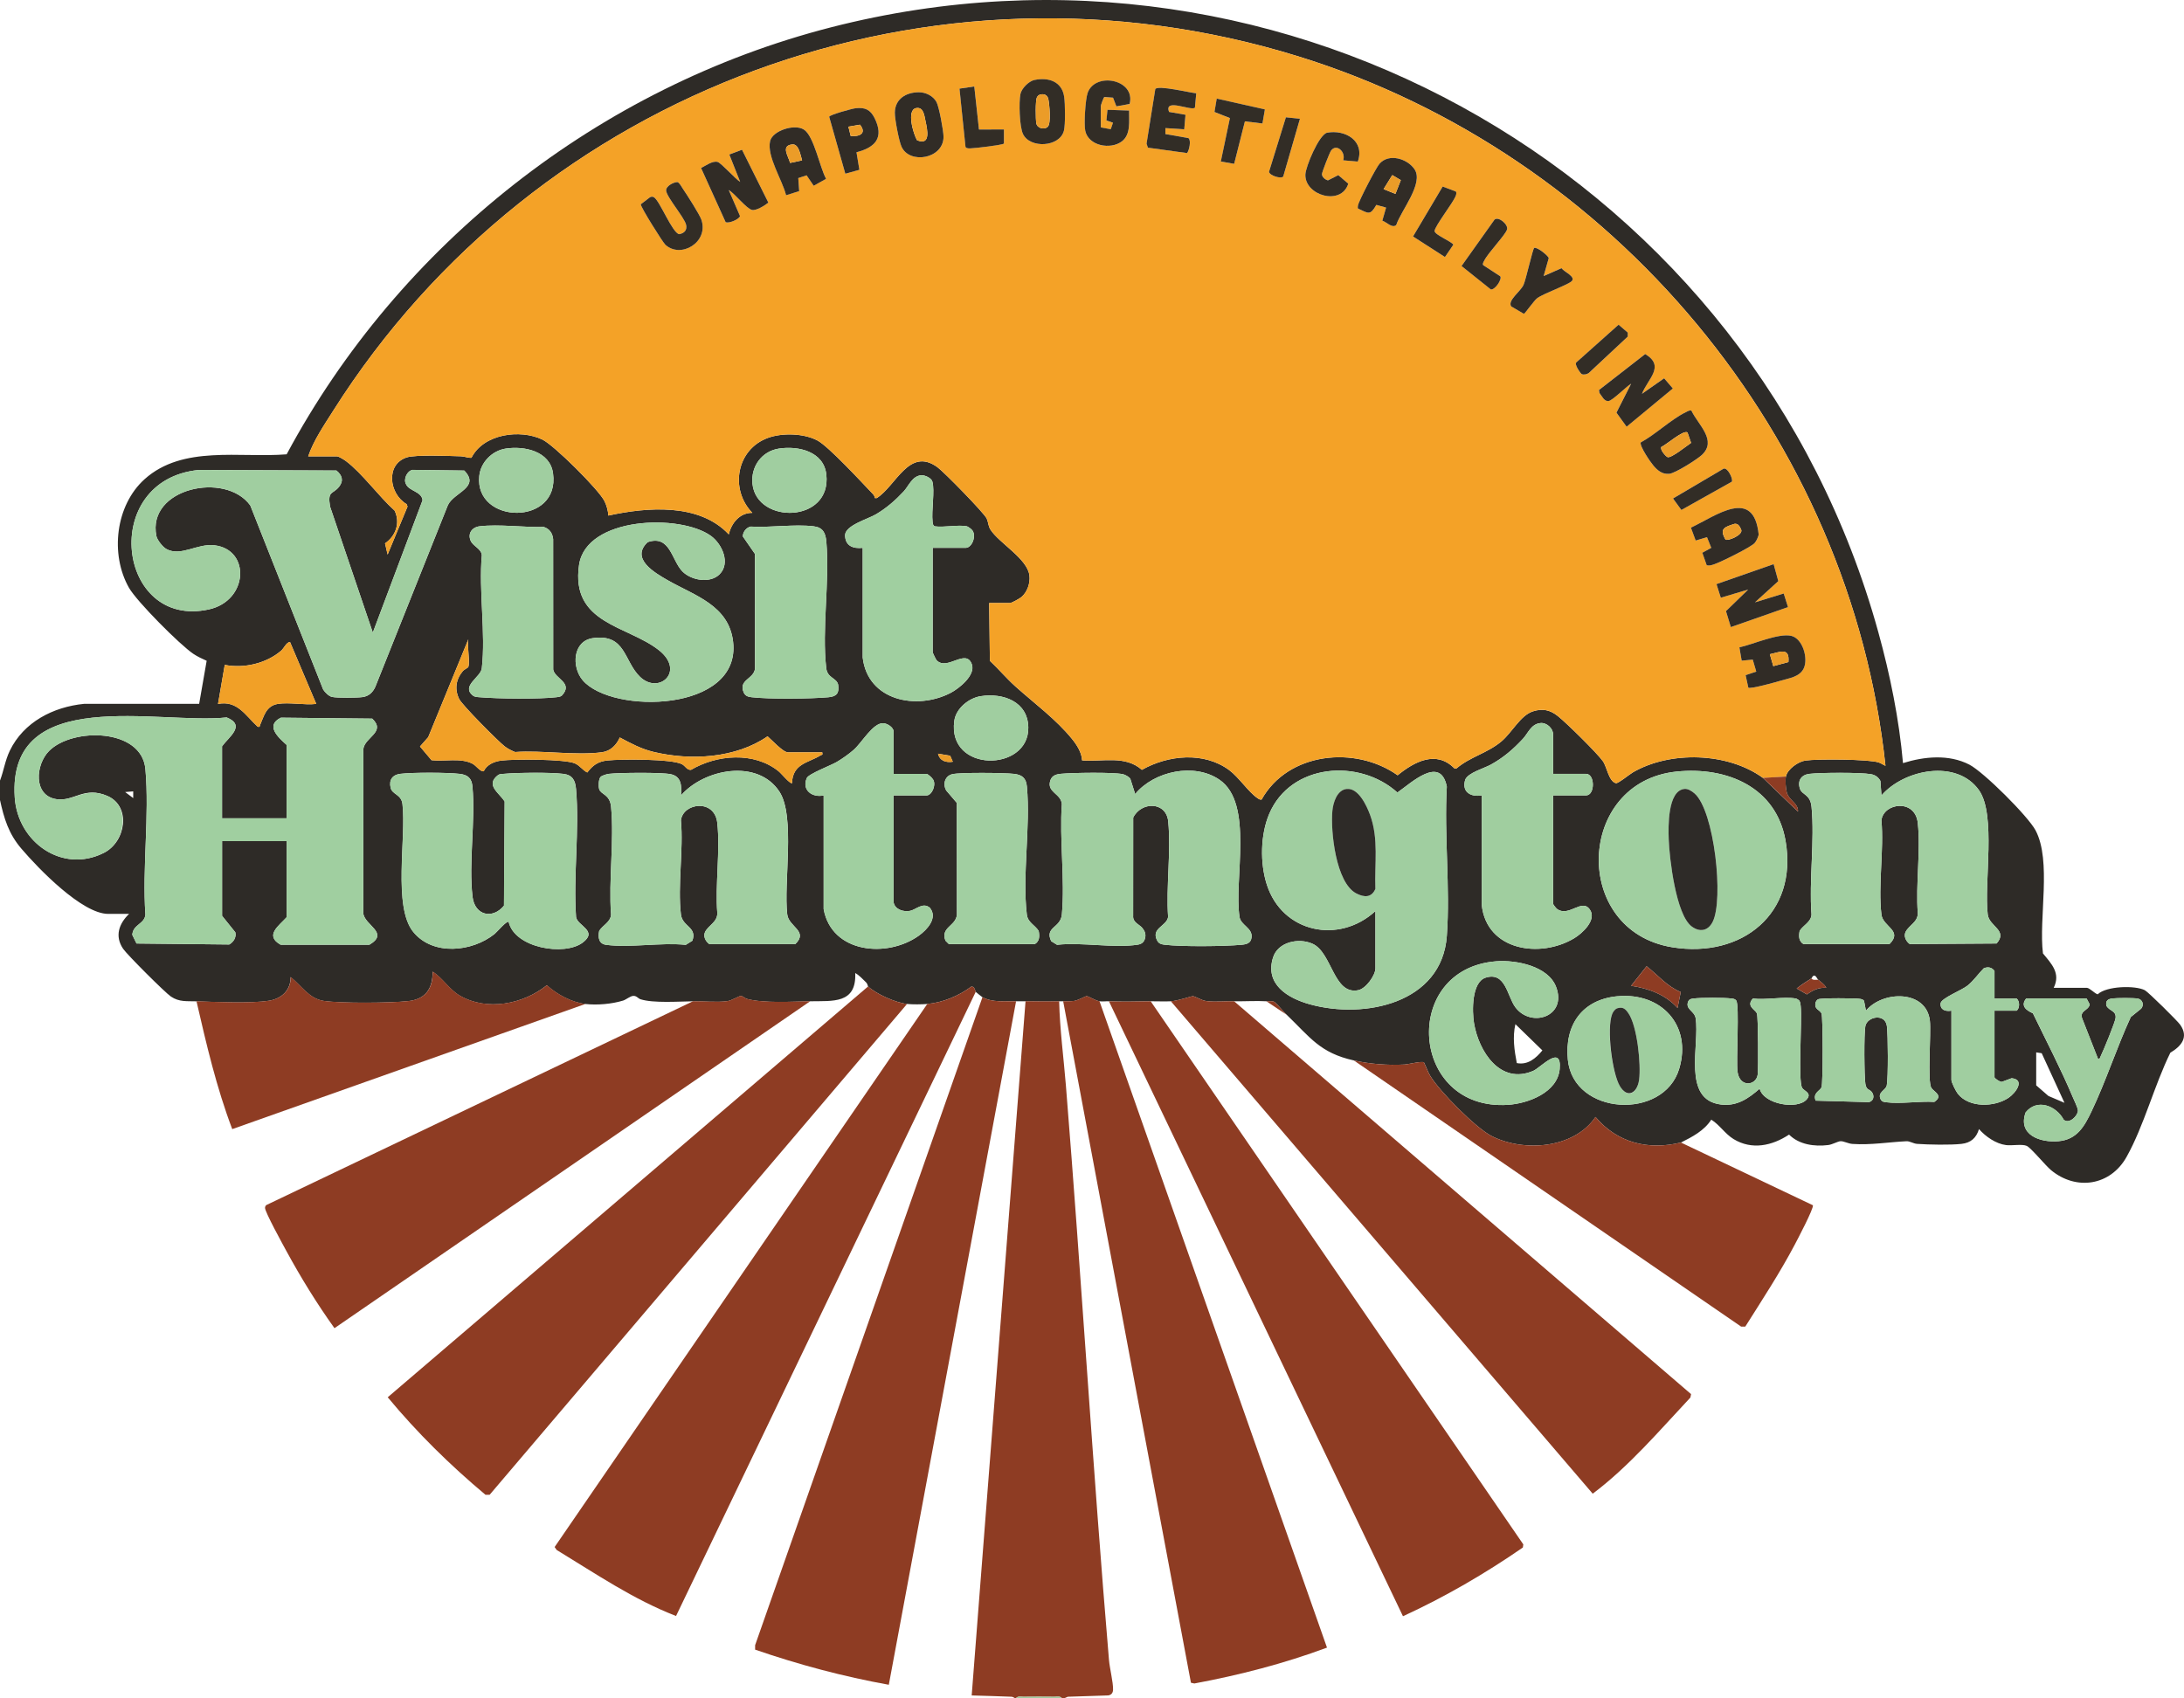 <?xml version="1.0" encoding="UTF-8"?>
<svg xmlns="http://www.w3.org/2000/svg" id="Layer_1" data-name="Layer 1" viewBox="0 0 778.74 605.62">
  <defs>
    <style>
      .cls-1 {
        fill: #a1cfa1;
      }

      .cls-2 {
        fill: #8e3c23;
      }

      .cls-3 {
        fill: #eb9c28;
      }

      .cls-4 {
        fill: #9fcd9f;
      }

      .cls-5 {
        fill: #a0cea0;
      }

      .cls-6 {
        fill: #f4a227;
      }

      .cls-7 {
        fill: #312c26;
      }

      .cls-8 {
        fill: #f1a027;
      }

      .cls-9 {
        fill: #2e2b27;
      }

      .cls-10 {
        fill: #9fce9f;
      }

      .cls-11 {
        fill: #a0ce9f;
      }

      .cls-12 {
        fill: #a0cfa0;
      }

      .cls-13 {
        fill: #2e2b28;
      }

      .cls-14 {
        fill: #2e2c29;
      }

      .cls-15 {
        fill: #322d26;
      }
    </style>
  </defs>
  <path class="cls-9" d="M0,278.38c1.35-3.54,1.81-7.16,3.5-10.66,4.93-10.22,15.49-15.62,26.47-16.71h41.04s2.68-15.36,2.68-15.36c-1.62-.72-3.26-1.48-4.74-2.47-4.82-3.24-20.18-18.67-22.97-23.58-6.78-11.95-4.8-29.39,5.59-38.72,13.62-12.23,33.95-7.5,50.64-8.86C142.42,87.02,213.73,30.92,296.36,9.73c162.79-41.76,328.96,54.8,373.4,215.77,4.18,15.13,7.41,31.01,8.78,46.64,7.59-2.38,16.38-3.23,23.68.55,5.1,2.64,20.9,18.37,23.59,23.43,5.8,10.94,1.07,31.43,2.64,43.9,3.08,3.73,6.38,7.07,3.83,12.25h11.76c1.05,0,2.81,2.03,3.92,2.33,3.09-3,13.4-3.24,16.81-1.47,1.23.64,11.64,10.92,12.62,12.33,3.1,4.41.4,7.62-3.52,9.96-5.7,11.57-9.38,26.02-15.6,37.14-5.77,10.31-17.96,12.18-26.96,4.72-1.98-1.64-7.12-7.94-8.64-8.63-1.62-.74-5.32-.02-7.39-.29-3.61-.47-7.3-3.03-9.64-5.71-.95,3.14-2.87,4.9-6.23,5.28-4.01.45-11.7.29-15.84,0-1.37-.1-2.56-1-3.8-.94-6.32.3-12.68,1.41-19.25.96-1.56-.11-3.13-1.04-4.27-.97-1.05.07-2.84,1.18-4.4,1.37-4.89.6-10.33-.13-13.93-3.73-6.06,4-13.28,5.58-19.8,1.59-3.08-1.89-4.91-5.02-7.94-6.92-2.56,3.96-6.74,6.12-10.81,8.16-11.61,2.83-22.69.14-30.47-9.11-7.69,11.31-25.58,12.63-37.04,6.8-5.61-2.85-18.51-15.91-21.83-21.36-.94-1.55-1.49-3.3-2.3-4.91-.75-.53-5.55.7-6.96.77-6.09.31-12.09-.15-18.01-1.46-12.14-2.69-15.59-8.24-23.99-16.31-1.51-1.45-2.74-3.16-4.33-4.55-.92-.46-1.91-.2-2.87-.25-3.77-.21-7.72.06-11.52,0-3.11-.05-6.79.31-9.78-.05-1.85-.22-4-1.68-4.93-1.76-.4-.04-5.42,1.68-7.84,1.81s-4.82-.03-7.2,0c-4.85.07-10.05.2-14.88,0-1.07-.04-2.36.15-3.36,0-1.46-.21-3.86-1.77-4.64-1.84-.23-.02-3.02,1.49-4.36,1.71s-2.62.07-3.96.13c-.48.02-.96-.01-1.44,0-3.97.12-8.03.06-12,0-1.12-.02-2.24.02-3.36,0-3.92-.09-8.41.51-12-1.44-.14-.07-2.2-1.72-2.4-1.92-.23-.22-.32-2.05-1.59-1.86-4.4,3.29-10.16,5.69-15.68,6.18-1.92.17-5.31.2-7.2,0-4.06-.44-10.88-3.48-13.92-6.24-.07-.06-.17-.96-.69-1.45-1.26-1.18-2.34-2.48-3.88-3.34.48,11.06-8,9.92-16.07,10.07-6.51.12-16.44.76-22.46-.81-.8-.21-1.6-1.09-2.26-1.09-.59,0-3.31,1.67-4.84,1.87-3.55.47-8.45,0-12.2.04-5.14.06-14.14.72-18.71-.72-.92-.29-1.38-1.27-2.6-1.21-1.1.06-2.5,1.32-3.65,1.68-4.05,1.23-9.21,1.68-13.43,1.21-4.87-.55-10.16-3.41-13.75-6.68-8.43,6.77-21.3,9.34-31.03,3.71-3.79-2.19-6.02-6.22-9.69-8.55.03,6.05-2.47,9.83-8.7,10.5-6.45.69-23.8.83-30.05-.06-5.32-.77-8.01-5.43-11.88-8.51.03,4.66-3.18,7.7-7.66,8.42-6.51,1.05-18.96.46-25.94.22-3.34-.12-6.09.32-9.09-1.71-2.11-1.43-15.61-14.92-17.04-17.03-3.05-4.51-1.5-8.94,2.13-12.44h-7.44c-9.35,0-25.01-16.28-30.96-23.26-4.58-5.36-6.19-10.76-7.67-17.53v-6.72ZM636.79,276.94c.54-2.64,4.39-5.36,7-5.72,4.25-.58,22.47-.5,26.1.69.86.28,1.59.84,2.41,1.19-12.53-117.44-97-218.17-209.33-252.99C332.46-20.33,191.39,31.78,118.81,146.48c-3.22,5.09-7.04,10.67-8.92,16.27h10.32c.54,0,2.54,1.22,3.13,1.67,5.84,4.39,11.75,12.65,17.36,17.67,2.1,4.34.44,9.04-3.41,11.69l.92,4,7.1-17.13-.34-.87c-6.27-3.67-7.55-14.19.08-16.66,3.14-1.02,15.25-.5,19.33-.39,1.27.03,2.44.62,3.72.53,4.32-8.55,17.32-10.3,25.29-6.5,4.14,1.97,20.13,17.86,22.16,21.98.73,1.49,1.3,3.45,1.36,5.13,13.81-3.02,32.41-4.56,42.95,6.71.92-4.03,3.91-7.74,8.4-7.68-8.15-8.37-5.69-22.7,5.63-26.76,5.11-1.83,12.71-1.62,17.56.94,4.01,2.11,15.92,15.05,19.79,19.1.39.41.66.87.7,1.45h.69c6.89-4.35,11.52-18.31,21.61-11.03,2.3,1.65,16.73,16.38,17.61,18.37.57,1.3.5,2.63,1.34,3.94,3.1,4.82,13.15,10.31,13.88,16.35.33,2.68-.76,5.87-2.83,7.65-.62.53-3.53,2.15-4.09,2.15h-7.44l.25,20.62c3.13,2.92,5.92,6.27,9.11,9.13,6.68,5.99,14.39,11.62,20.16,18.71,1.73,2.12,3.47,4.84,3.61,7.66,7.33.59,15.32-1.93,21.32,3.37,9.36-5.29,22.08-6.57,31.12.09,3.45,2.54,6.96,7.92,10.13,10.02.46.31.83.58,1.43.49,9.41-16.9,33.43-19.35,48.51-8.66,5.95-4.85,13.77-9.05,20.24-2.46h.77c4.9-4.17,10.79-5.32,15.92-9.56,3.87-3.2,6.8-9.32,11.29-10.77,3.42-1.11,6.1-.55,8.89,1.66,3.08,2.44,13.91,13.09,16.06,16.09,1.49,2.08,2.05,7.17,4.66,7.86.75.2,4.87-3.18,6.06-3.87,13.33-7.72,33.81-7.15,46.39,2l12.47,12c.18-2.97-3.15-3.88-3.99-6.8-.38-1.32-.59-4.39-.32-5.67ZM180.31,159.98c-4.83.75-8.92,4.87-9.42,9.77-1.76,17.38,28.92,17.95,26.3-.97-1.09-7.89-10.22-9.83-16.88-8.8ZM277.72,159.98c-6.14.95-10.04,6.44-9.42,12.55,1.48,14.52,28.26,14.1,26.34-3.31-.91-8.22-9.97-10.31-16.92-9.24ZM132.93,225.6l-15.25-44.97c-.94-5.8.95-4.17,3.25-7.07,1.7-2.15,1.03-4.17-.98-5.76l-49.12-.19c-35.6,3.56-29.1,56.92,3.66,49.72,14.07-3.09,14.93-21.33,1.99-22.86-6.2-.73-11.99,4.16-17.16,1.32-1.26-.69-3.26-3.18-3.55-4.6-3.49-17.14,24.69-23.18,33.48-10.92l25.99,65.65c.64.99,1.98,2.35,3.14,2.62,1.77.4,8.95.33,10.89.06,2.22-.31,3.61-1.63,4.54-3.61l25.88-64.81c2.14-4.64,11.68-6.32,5.85-12.37l-18.45-.24c-1.95.37-3.36,3.35-2.29,5.15,1.06,2.42,5.58,2.56,5.87,5.68l-17.74,47.21ZM344.79,187.7c-3.08-.65-8.19.48-11.52,0-.68-.42-.66-.96-.74-1.65-.45-3.85.86-11.09-.08-14.32-.37-1.29-2.68-2.33-3.95-2.24-3.2.21-4.53,3.89-6.26,5.75-2.99,3.2-6.2,6.02-10,8.23-2.91,1.7-10.74,3.85-10.92,7.36.05,3.85,2.8,4.92,6.29,4.55v39.1c1.79,15.43,19.2,18.91,31.34,12.63,3.01-1.56,9.01-6.33,7.57-10.24-2.14-5.79-8.8,2.51-12.55-1.4-.29-.3-1.41-2.68-1.41-2.9v-37.19h11.76c2.38,0,4.05-4.65,2.17-6.49-.24-.3-1.4-1.12-1.69-1.18ZM256.57,204.81c3.99-3.96.93-10.78-3.04-13.67-10.94-7.96-44.55-6.97-47.06,10.36-3.04,21.01,17.21,21.52,28.43,30.34,9.58,7.53.07,16.01-6.67,9.55-5.83-5.6-5.05-15.45-16.8-13.82-7.23,1-7.7,10.31-3.63,15.06,10.47,12.2,56.51,11.42,53.6-13.77-1.5-12.99-13.69-16.44-23.22-21.88-4.74-2.71-13.53-7.76-7.23-13.64,8.01-2.74,8.5,6.48,12.36,10.43,3.15,3.23,9.88,4.4,13.27,1.04ZM168.57,248.01c.74.6,1.59.57,2.48.64,6.48.55,21.09.73,27.38-.01.66-.08,1.3-.14,1.86-.54,4.36-4.59-2.52-6.03-3.04-9.33l-.02-46.53c-.25-2.13-1.3-3.67-3.36-4.32-7.11.2-15.88-1.05-22.82-.24-2.69.31-4.38,2.5-3.23,5.17.86,1.97,3.79,2.82,3.98,5.14-1.15,12.73,1.44,27.91-.01,40.34-.37,3.17-7.44,6.28-3.23,9.68ZM267.63,187.8c-1.54.34-2.77,1.92-2.77,3.5l4.33,6.25.02,40.78c-.28,3.88-6.16,4.03-3.97,8.75.58,1.16,1.55,1.42,2.75,1.56,6.14.73,21.09.59,27.38.01,2.93-.27,3.93-1.42,3.48-4.47-.54-2.48-3.82-2.32-4.24-5.86-1.63-13.89,1.27-30.93.03-45.13-.27-3.13-1.19-5.11-4.57-5.51-6.87-.82-15.41.54-22.46.11ZM166.99,237.84c.65-2.03-.48-7.38,0-9.84l-14.3,34.88-2.94,3.33,4.12,4.89c4.62.56,10.34-.95,14.59,1.25,1.39.72,2.75,2.9,4.01,2.7,1.15-2.42,3.78-3.51,6.33-3.82,4.47-.54,22.68-.56,26.22,1.03,1.82.81,2.71,2.4,4.39,3.22,1.96-2.61,3.91-3.96,7.25-4.29,4.83-.49,22.8-.57,26.49,1.33,1.25.65,1.75,2.12,3.22,2.03,9.29-5.46,22.47-6.55,31.22.48,1.06.85,3.79,4.29,4.8,4.31.23-7.1,5.85-7.25,10.19-9.96.5-.31.83.03.61-1.08h-12.24c-1.74,0-5.83-4.5-7.27-5.71-11.36,7.86-27.42,8.71-40.58,5.57-4.55-1.09-8.05-3.01-12.11-5.16-1.15,2.65-3.28,4.85-6.3,5.26-9.35,1.27-21.4-.77-31.04-.07-1.33-.53-2.58-1.16-3.72-2.04-2.38-1.84-15.2-14.76-16.22-16.88-1.7-3.54-1.15-7.03,1.36-10,.44-.52,1.8-1.08,1.92-1.44ZM99.09,251.03c3.96-.66,9.53.49,13.68,0l-9.36-22.08c-1.25.02-2.23,2.3-3.15,3.09-5.3,4.57-13.28,6.43-20.12,5.07l-2.4,13.92c6.93-1.34,9.78,4.16,14.16,8.15.91.15.59-.1.82-.6,1.38-3.06,2.05-6.84,6.37-7.56ZM349.7,248.27c-4.26.66-8.82,4.36-9.43,8.8-2.57,18.63,26.64,18.31,26.39,2.36-.14-9.24-8.96-12.4-16.96-11.16ZM79.18,291.82v-25.67c2.5-3.42,8.58-7.46,1.65-10.29-24.25,2.6-78.24-11.88-75.57,28.54,1.05,15.95,16.94,27.25,31.79,19.75,7.87-3.97,9.76-16.54,1.34-20.25s-12.02,2.1-18.36,1.09c-8.24-1.32-7.39-12.29-2.53-17.18,8.35-8.41,33.04-8.16,34.35,6.48,1.48,16.48-1.16,35.14,0,51.85-.23,3.39-4.47,3.51-4.67,7.26l1.5,3.08,33.05.35c1.54-.86,2.61-2.55,2.18-4.35l-4.72-5.87v-26.63h23.03v27.11c-2.73,3.05-8.02,6.53-2.15,9.82h31.65c7.28-4.27-1.77-6.9-2.18-11.23l.02-58.58c.49-4.18,8.21-6.03,3.16-10.82l-32.56-.34c-5.7,2.8-.94,7.03,2.06,9.73v26.15h-23.03ZM318.63,321.81v-38.14h11.76c1.98,0,3.69-4.23,2.11-5.95-.28-.49-1.74-1.73-2.11-1.73h-11.76v-15.11c0-1.47-2.24-2.89-3.66-2.96-3.67-.19-7.58,6.83-10.5,9.43-1.74,1.54-4.13,3.23-6.14,4.41s-9.97,4.21-10.63,5.68c-1.94,4.3,1.91,7.12,5.99,6.23v40.55c2.85,15.74,22.62,17.56,33.94,9.46,2.97-2.12,6.85-6.32,3.95-9.93-2.46-2.13-4.96.64-7.05,1.08-2.33.49-5.44-.48-5.89-3.01ZM553.77,275.98v-14.15c0-2.08-2.29-4.18-4.44-3.98-3.44.33-4.39,3.57-6.35,5.66-3.52,3.77-6.9,6.68-11.44,9.19-2.42,1.33-8.01,2.84-9.08,5.32-1.33,4.33,1.8,6.31,5.88,5.63v39.1c1.77,16.31,20.83,19.13,32.96,11.85,2.92-1.75,8.06-6.48,5.64-10.15-2.85-4.32-7.42,2.73-11.72-.27-.36-.25-1.45-1.64-1.45-1.91v-38.62h11.76c3.24,0,3.24-7.68,0-7.68h-11.76ZM339.75,271.66l-.96-2.16-4.32-.72c.6,2.59,2.9,3.26,5.27,2.87ZM214.15,277.07c-.73.77-.8,3.32-.5,4.34.6,2.02,3.81,1.78,4.24,6.31,1.16,12.13-.92,26.09-.01,38.42-.13,2.7-2.97,3.78-4.23,5.84-.47,2.35-.18,4.61,2.51,4.97,8.57,1.12,19.53-.91,28.36,0l2.36-1.47c1.76-4.92-3.56-5-4.08-9.34-1.23-10.33.95-23.02,0-33.61.74-6.22,12.03-7.79,12.97.97,1.08,10.05-.8,21.9,0,32.15.04,3.18-3.07,4.22-4.36,6.7-.74,1.59.16,3.36,1.49,4.32h30.69c4.76-4.61-2.35-6.13-2.88-10.54-1.35-11.27,2.95-34.96-2.77-43.77-7.71-11.87-26.84-8.21-35.12,1.29.26-3.34.22-6.77-3.71-7.57-3.38-.68-18.19-.54-21.97-.12-.74.08-2.52.61-2.98,1.09ZM407.24,330.85c-1-1.17-3.39-1.89-3.2-4.24l.02-35.03c2.84-5.77,11.79-5.85,12.49,1.4,1.04,10.73-.8,23.15-.05,34.06-.53,3.35-6.41,3.99-3.76,8.62.62.94,1.52,1.13,2.58,1.26,6.14.73,21.09.59,27.38.01,1.83-.17,3.36-.56,3.57-2.71.33-3.31-3.82-4.26-4.29-7.18-2.11-13.28,5.21-40.49-7.16-48.97-8.95-6.14-23.28-3.11-30.06,5.1l-1.73-5.46c-.51-.71-1.86-1.46-2.69-1.63-3.67-.74-17.83-.51-21.99-.13-1.69.15-3.26.58-3.84,2.4-1.37,4.27,3.83,4.59,4.11,8.41-.9,12.67,1.16,26.89.01,39.38-.45,4.84-6.22,4.4-3.8,9.52l2.08,1.28c8.78-1,20.35,1.28,28.79-.05,1.35-.21,2.24-.89,2.57-2.24.42-1.48-.08-2.68-1.03-3.8ZM490.43,324.92v20.39c0,2.54-3.4,7.25-6.11,7.81-8.85,1.82-9.32-13.42-16.33-16.56-4.93-2.21-12.31-.65-14.06,4.89-3.02,9.55,5.17,14.51,13.1,16.71,19.48,5.39,47.08-.31,48.85-24.34,1.27-17.2-1-35.93,0-53.3-2.27-11.31-12.64-1.33-17.62,2.11-13.57-12.25-38.01-10.38-45.68,7.57-3.17,7.43-3.35,17.55-.89,25.23,5.51,17.22,25.72,21.43,38.73,9.49ZM597.82,275.16c-35.84,3.66-37.62,56.81-1.52,62.66,24.79,4.02,44.87-12.02,40.37-37.97-3.33-19.2-20.97-26.52-38.85-24.69ZM670.86,283.66l-.37-5.15c-.72-1.34-1.84-2.14-3.35-2.41-3.71-.67-18.02-.59-21.97-.12-2.91.35-4.32,2.42-3.37,5.32.72,2.26,3.69,1.88,4.13,6.43,1.17,12.11-.93,26.1-.01,38.42-.13,2.7-2.97,3.78-4.23,5.84-.34,1.83-.37,3.64,1.35,4.69h30.69c4.89-4.82-2.36-6.14-2.88-10.53-1.23-10.33.95-23.02,0-33.61.74-6.22,12.03-7.8,12.97.97,1.08,10.04-.8,21.9,0,32.15.04,3.18-3.07,4.22-4.36,6.7-.74,1.59.16,3.36,1.49,4.32l30.97-.2c4.16-4.72-2.65-6.05-3.16-10.33-1.36-11.41,3.09-35.59-3.14-44.36-7.92-11.15-26.66-7.44-34.76,1.89ZM181.38,328.76c2.14,9.35,19.87,12.27,26.37,7.41,5.65-4.23-1.85-5.97-2.34-9.12-1.03-14.72,1.26-31.05,0-45.57-.27-3.13-1.19-5.11-4.57-5.51-4.77-.57-16.25-.46-21.15-.01-.69.06-1.38.02-2.01.38-4.74,3.58.2,6.29,2.27,9.48l-.24,37.16c-4.1,4.98-10.43,3.46-11.21-3.16-1.45-12.2,1.1-26.94-.03-39.31-.27-2.97-1.64-4.2-4.58-4.54-4.53-.52-16.62-.54-21.12-.01-2.81.33-4.13,2.16-3.48,4.95.58,2.51,3.81,2.31,4.23,5.85,1.4,11.98-3.47,36.59,3.84,45.58,7,8.62,21,7.17,29.01.72.85-.68,4.32-4.83,5.04-4.31ZM339.61,276.08c-2.7.61-3.52,3.55-2.21,5.84l3.76,4.4.04,39.81c-.26,4.12-5.96,4.51-4.08,9.34l1.2,1.2h30.69c1.72-1.05,1.69-2.86,1.35-4.69-1.42-2.18-3.89-3-4.23-5.84-1.66-14.03,1.35-31.3.03-45.62-.27-2.96-1.63-4.2-4.58-4.54-3.46-.39-19.02-.56-21.97.1ZM47.51,282.22l-2.88.24,2.87,2.16v-2.4ZM533.52,342.82c-34.26,2.65-30.87,53.45,4.17,51.19,7.19-.46,17.68-4.41,18.44-12.77.81-9.02-6.77-.49-9.44.66-11.8,5.07-19.45-6.98-21.11-17.03-.69-4.14-.9-14.64,4.17-16.22,7.13-2.23,7.65,6.66,10.59,10.58,5.62,7.49,18.54,3.3,14.5-7.3-2.84-7.45-14.33-9.65-21.32-9.11ZM599.29,353.78c-4.89-2-8.14-6.05-12.17-9.2l-5.52,6.97c6.21.94,12.26,3.13,16.56,7.91l1.13-5.69ZM711.17,356.11v-9.84c-.91-1.31-2.36-1.58-3.83-.95-2.01,2-3.56,4.4-5.81,6.19-2.08,1.66-9.39,4.48-9.57,6.3-.24,2.39,1.85,2.99,3.85,2.62v24.71c0,.89,1.61,4.08,2.28,4.92,4,5.07,13,4.82,18.04,1.48,2.55-1.69,6.13-6.48,1.16-7.02l-3.49,1.3c-.68.12-2.63-1.29-2.63-1.63v-23.75h7.92c1.12-.96,1.12-3.36,0-4.32h-7.92ZM645.91,348.91c-1.83,1.12-3.58,2.29-5.28,3.6l3.66,2.12c2.12-1.54,4.15-2.51,6.89-2.37-.64-1.25-1.88-1.99-2.88-2.87-.37-.32-.61-1.18-1.23-1.44-.77-.17-.99.85-1.17.96ZM576.7,355.29c-12.64,1.21-18.88,10.34-17.65,22.65,1.99,19.93,34.17,21.66,39.69,3.23,4.64-15.5-6.41-27.36-22.03-25.87ZM667.35,389.36c-.76-.92-1.88-.62-2.22-2.8-.44-2.79-.52-17.98-.02-20.59.66-3.46,7.07-4.71,7.69-.04.41,3.11.5,18.3-.04,21.13-.35,1.84-3.48,2.39-2.15,5.05.45.8,1.08.87,1.9.98,5.16.67,11.88-.46,17.2-.12,3.39-2.27-.18-3.62-1.05-4.99-1.48-2.33-.03-19.51-.53-23.94-1.25-11.13-16.84-10.82-22.8-3.6l-.68-3.52c-.28-.45-.85-.59-1.33-.68-1.6-.31-14.07-.35-15.02.12-.42.21-.71.63-.88,1.06-.75,2.51,1.49,2.7,2.07,3.99.55,1.2.55,25.17,0,26.37-.59,1.3-3.21,2.02-2.08,4.74l18.87.53c1.88-.32,2.17-2.35,1.07-3.69ZM640.39,356.11c-4.31-.78-10.79.58-15.36,0-2.52,2.68.8,3.9,1.43,5.29.45,1,.55,19.71.27,21.85-.51,3.91-6.41,4.74-7.18-1.03-.55-4.07.77-23.86-.48-25.43-.45-.58-1.04-.61-1.7-.7-2.57-.34-10.9-.33-13.48,0-.82.11-1.45.18-1.9.98-1.25,2.88,2.2,3.4,2.62,6.03,1.51,9.52-4.99,29.11,9.03,30.8,5.71.69,9.73-2.12,13.79-5.64,1.48,5.62,13.5,7.57,16.78,3.82,1.98-2.26-.86-2.93-1.61-4.1-1.54-2.42.02-24.18-.53-29.23-.07-.63-.14-1.26-.44-1.82-.16-.26-.96-.76-1.23-.81ZM744.04,356.11h-21.59c-2.09,2.6.02,4.21,2.41,5.26,4.76,9.86,9.96,19.8,14.23,29.92.46,1.09,1.89,3.95,1.83,4.85-.12,1.89-3.15,4.86-5.07,3.19-2.73-5.06-9.54-7.65-13.58-2.61-2.89,8,5.18,10.84,11.72,10.27s9.23-5.28,11.82-10.73c5.13-10.79,8.94-22.66,13.95-33.55l3.71-3c1.09-1.3.55-3.25-1.21-3.58-1.47-.28-7.54-.24-9.13-.04s-2.41.87-2.07,2.56c1.05,1.99,3.55,1.72,3.29,4.38-.14,1.41-4.36,11.72-5.26,13.5-.23.45-.27,1.14-.97,1.19l-5.75-14.67c-.76-2.73,2.25-2.57,2.76-4.83l-1.1-2.08ZM540.84,379.12c3.93.78,6.84-1.72,9.12-4.52l-9.62-9.36c-1.07,4.61-.38,9.32.5,13.89ZM726.04,375.3v11.76l4.36,3.79,5.72,2.44-8.12-17.69-1.96-.3Z"></path>
  <path class="cls-2" d="M377.66,357.07c.23,10.01,1.59,20.01,2.4,29.99,5.52,68.25,9.59,136.65,15.36,204.87.26,3.04,1.51,7.92,1.46,10.58-.02,1.17-.54,1.93-1.72,2.12l-14.42.47-1.16.5h-.96c-.5-.79-1.82-.48-2.63-.49-3.68-.04-7.37-.05-11.05,0-.81.01-2.13-.31-2.63.49-.16,0-.32,0-.48,0-.06,0-.52-.47-1.16-.5-4.72-.22-9.48-.3-14.2-.46l19.2-247.58c3.97.06,8.03.12,12,0Z"></path>
  <path class="cls-4" d="M378.62,605.61h-16.32c.5-.8,1.82-.48,2.63-.49,3.68-.05,7.37-.04,11.05,0,.81,0,2.13-.31,2.63.49Z"></path>
  <path class="cls-2" d="M392.05,357.07l81.11,230.51c-15.29,5.69-31.22,9.8-47.29,12.79l-1.22-.26-45.56-243.05c1.34-.05,2.59.09,3.96-.13s4.13-1.73,4.36-1.71c.78.07,3.18,1.62,4.64,1.84Z"></path>
  <path class="cls-2" d="M410.29,357.07l132.87,193.7-.16,1.11c-13.49,9.32-27.82,17.65-42.75,24.51l-104.84-219.31c4.82.2,10.03.07,14.88,0Z"></path>
  <path class="cls-2" d="M440.04,357.07l162.94,140.11-.24,1.21c-11.12,11.86-21.8,24.48-34.83,34.3l-150.43-175.62c2.42-.14,7.44-1.85,7.84-1.81.93.08,3.08,1.54,4.93,1.76,3,.36,6.68,0,9.78.05Z"></path>
  <path class="cls-2" d="M599.36,407.45l47.07,22.38c.26,1.24-5.45,12.09-6.51,14.1-5.31,10.05-11.56,19.58-17.61,29.17h-1.48s-138.08-94.92-138.08-94.92c5.93,1.31,11.93,1.77,18.01,1.46,1.41-.07,6.21-1.3,6.96-.77.8,1.61,1.36,3.37,2.3,4.91,3.32,5.45,16.22,18.51,21.83,21.36,11.45,5.83,29.35,4.51,37.04-6.8,7.78,9.25,18.86,11.94,30.47,9.11Z"></path>
  <path class="cls-2" d="M451.56,357.07c.96.05,1.95-.22,2.87.25,1.59,1.39,2.82,3.1,4.33,4.55l-7.2-4.8Z"></path>
  <path class="cls-2" d="M362.3,357.07l-45.38,243.76c-16.21-2.93-32.13-7.17-47.67-12.53v-1.59s81.06-231.08,81.06-231.08c3.59,1.95,8.07,1.35,12,1.44Z"></path>
  <path class="cls-2" d="M347.91,353.71l-106.85,222.59c-15.18-5.86-28.73-15.13-42.56-23.54l-.74-1.05,132.88-193.68c5.52-.48,11.29-2.89,15.68-6.18,1.27-.2,1.36,1.64,1.59,1.86Z"></path>
  <path class="cls-2" d="M323.43,358.03l-148.84,175.04h-1.49c-12.6-10.56-24.38-22.13-34.85-34.77l171.27-146.5c3.04,2.76,9.85,5.8,13.92,6.24Z"></path>
  <path class="cls-2" d="M288.88,357.07l-169.62,116.59c-6.28-8.78-11.98-18.02-17.14-27.51-1.2-2.21-7.74-14.08-7.62-15.43.04-.4.16-.74.49-.98l152.13-72.68c3.75-.04,8.64.43,12.2-.04,1.53-.2,4.25-1.87,4.84-1.87.65,0,1.45.88,2.26,1.09,6.02,1.57,15.95.93,22.46.81Z"></path>
  <path class="cls-2" d="M208.74,358.03l-125.93,44.64c-5.61-14.77-9.21-30.22-12.75-45.6,6.97.24,19.42.83,25.94-.22,4.48-.72,7.69-3.76,7.66-8.42,3.87,3.08,6.56,7.75,11.88,8.51,6.25.9,23.6.76,30.05.06,6.23-.67,8.73-4.45,8.7-10.5,3.66,2.33,5.9,6.35,9.69,8.55,9.73,5.63,22.6,3.06,31.03-3.71,3.59,3.27,8.87,6.13,13.75,6.68Z"></path>
  <path class="cls-6" d="M628.63,277.42c-12.58-9.15-33.06-9.72-46.39-2-1.19.69-5.31,4.07-6.06,3.87-2.61-.69-3.17-5.78-4.66-7.86-2.15-3-12.98-13.65-16.06-16.09-2.79-2.21-5.46-2.77-8.89-1.66-4.49,1.46-7.42,7.57-11.29,10.77-5.13,4.24-11.02,5.39-15.92,9.56h-.77c-6.47-6.59-14.29-2.4-20.24,2.46-15.08-10.69-39.1-8.24-48.51,8.66-.6.09-.97-.18-1.43-.49-3.17-2.1-6.68-7.47-10.13-10.02-9.05-6.66-21.77-5.38-31.12-.09-6-5.3-13.99-2.78-21.32-3.37-.14-2.82-1.89-5.54-3.61-7.66-5.77-7.08-13.48-12.71-20.16-18.71-3.19-2.86-5.98-6.2-9.11-9.13l-.25-20.62h7.44c.57,0,3.47-1.61,4.09-2.15,2.06-1.77,3.15-4.96,2.83-7.65-.73-6.04-10.78-11.54-13.88-16.35-.84-1.31-.77-2.64-1.34-3.94-.88-2-15.32-16.72-17.61-18.37-10.1-7.28-14.72,6.68-21.61,11.02h-.69c-.04-.56-.31-1.03-.7-1.43-3.86-4.05-15.78-16.99-19.79-19.1-4.85-2.55-12.46-2.77-17.56-.94-11.32,4.06-13.78,18.39-5.63,26.76-4.49-.06-7.47,3.65-8.4,7.68-10.53-11.27-29.14-9.73-42.95-6.71-.06-1.67-.62-3.64-1.36-5.13-2.03-4.12-18.03-20.01-22.16-21.98-7.97-3.79-20.97-2.04-25.29,6.5-1.28.09-2.45-.49-3.72-.53-4.08-.11-16.19-.63-19.33.39-7.63,2.47-6.35,12.99-.08,16.66l.34.87-7.1,17.13-.92-4c3.85-2.64,5.51-7.35,3.41-11.69-5.61-5.02-11.52-13.28-17.36-17.67-.59-.44-2.6-1.67-3.13-1.67h-10.32c1.88-5.61,5.7-11.18,8.92-16.27C191.39,31.78,332.46-20.33,462.96,20.12c112.33,34.82,196.8,135.55,209.33,252.99-.82-.34-1.55-.9-2.41-1.19-3.63-1.19-21.85-1.28-26.1-.69-2.61.36-6.46,3.07-7,5.72l-8.16.48ZM368.89,28.51c-2.03.41-4.63,3.01-5.04,5.04-.59,2.88-.34,11.59.9,14.23,2.49,5.29,13.07,4.72,14.6-1.13.57-2.18.45-9.74.1-12.12-.8-5.46-5.57-7.03-10.56-6.01ZM392.53,45.44v-7.68c0-.23.99-3.07,1.27-3.14l3.08.23,1.2,3.1,4.72-.85c2.25-8.74-12.2-11.55-14.95-4.01-.84,2.29-1.38,11.17-.87,13.58,1.14,5.38,8.97,6.79,12.99,3.82,3.36-2.49,2.56-7.34,2.64-11.04l-7.71-.27-.38,3.81,2.34.79-.79,2.33-3.53-.65ZM347.4,30.83l-5.27.77,2.15,20.82c.4.58,1.3.5,1.93.47,1.63-.07,11.08-1.13,11.78-1.7v-5.04s-8.91.03-8.91.03l-1.67-15.36ZM426.55,33.25c-2.22-.17-13.57-2.97-14.6-1.51l-3.12,19.47.48,1.44,13.96,1.93c.82-.97,1.53-4.64.49-5.34l-8.22-1.45.03-2.12,6.7.45.45-5.2-5.86-1.02c-1.9-5.06,7.76-.25,9.22-1.49l.48-5.17ZM327.59,32.9c-4.56.02-8.43,2.38-8.51,7.25-.04,2.31,1.43,10,2.35,12.09,2.83,6.49,15.01,4.43,15.01-3.45,0-2.09-1.57-10.71-2.51-12.41-1.22-2.22-3.86-3.49-6.33-3.48ZM451.02,39.02l-17.17-3.85-.8,4.77,5.49,2.18-3.23,15.5,4.75.82,3.83-15.15,6.26.75.87-5.02ZM301.41,61.95l5.02-1.39-1.03-6.26c6.82-1.74,9.87-5.28,6.46-12.16-1.51-3.05-3.41-3.91-6.77-3.54-1.26.14-9.25,2.32-9.43,3.04l5.75,20.31ZM463.52,42.35l-5.01-.52-6.02,19.43c.17,1.36,4.32,2.64,5.07,1.69l5.96-20.6ZM284.64,63.5l2.97-.99,2.54,3.73,4.42-2.48c-2.22-3.92-4.32-15.22-7.9-17.55-3.35-2.17-11.22.37-12.07,4.12-1.22,5.39,4.41,13.94,5.7,19.29l4.68-1.47-.33-4.66ZM484.14,57.62c2.63-7.35-4.49-11.55-11.01-10.29-2.9.89-7.58,12.1-7.68,14.91-.25,7.48,12.79,11.31,15.3,3.25l-3.56-3.04-3.69,1.87c-.98-.27-2.04-1.12-2.15-2.16-.06-.61,2.79-7.88,3.29-8.52,2.01-2.58,5.3.61,4.3,3.52l5.2.45ZM258.72,79.19c1.03.65,4.92-.99,5.14-2.15l-4.02-9.28c2.16,1.25,6.25,6.6,8.29,7.1,1.47.36,4.62-1.59,5.84-2.6l-9.4-18.86-4.52,1.7,3.87,9.77c-1.68-1.02-6.75-6.74-8.02-7.11-1.83-.54-4.28,1.37-5.93,2.14l8.75,19.29ZM492.89,78.71c1.42.38,3.54,2.88,4.98,1.52,1.66-5.14,9.95-14.87,6.48-19.92-2.53-3.68-9.04-5.78-12.46-1.91-1.21,1.37-7.45,13.35-7.68,14.91-.05.36-.14.79.05,1.09,3.67,1.66,4.28,2.6,6.5-1.33l3.48.96-1.34,4.68ZM237.22,87.25c5.48,5.08,15.52-.82,12.9-8.82-.63-1.92-5.24-9.07-6.63-11.12-.47-.68-1.2-2.19-1.97-2.39-1.41.05-4.09,1.43-4,3.02.14,2.29,6.43,9.5,7.11,12.16.49,1.91-.63,3.1-2.47,3.4-2.44-.47-6.88-11.83-8.95-13.14-.5-.32-.94-.27-1.45-.02l-3.28,2.5c-.16.83,7.85,13.57,8.74,14.4ZM519.13,68.31l-4.72-1.79-10.57,17.81,11.38,7.33,3.01-4.42c-1.02-1.31-6.67-3.53-6.7-4.84-.04-1.56,6.45-9.96,7.42-12.28.23-.55.5-1.26.18-1.81ZM528.87,94.56c-.33-.57.15-1.16.39-1.66,1.34-2.76,7.57-9.15,8.12-11.11.49-1.73-3.06-4.74-4.47-3.48l-11.77,16.55,10.42,8.33c1.38.37,4.1-3.47,3.41-4.66l-6.09-3.98ZM550.41,98.45l1.82-6.41c-.16-.82-4.01-3.97-5.17-3.66-.57.39-2.95,11.29-3.82,13.21-1.09,2.39-5.83,5.56-4.38,7.68l4.52,2.64c.35-.08,3.62-4.72,4.66-5.52,2.3-1.78,11.43-4.91,12.48-6.24,1.26-1.6-2.82-3.18-3.73-4.52l-6.38,2.81ZM563.94,133.38c.66.39,1.94.14,2.57-.35l13.9-12.99v-1.42s-3.28-2.82-3.28-2.82l-14.98,13.37c-1.04.69,1.48,4.04,1.79,4.22ZM581.6,136.84l-5.24,10.31,3.62,5.02,16.49-13.64-3.11-3.63-7.91,5.54c2.15-5.46,8.37-9.82,1.17-14.19l-16.49,12.83.19,1.08c.85,1.01,1.65,3.08,3.25,2.84,1.44-.22,6.35-5.17,8.02-6.17ZM603.13,146.5c-.61-.36-1.45.22-2.01.5-5.22,2.52-10.83,7.95-16.1,10.8-.43,1.31,3.5,7.05,4.55,8.28,1.53,1.77,3.16,3.14,5.66,2.9,2.11-.2,9.88-5.13,11.57-6.7,5.61-5.21-1.35-10.83-3.67-15.77ZM617.51,171.78c.53-.9-1.43-5.08-2.92-4.65l-18.05,10.64,2.98,4.1,17.99-10.09ZM608.54,201.54c.95.33,1.79-.01,2.68-.3,2.2-.72,13.24-6.14,14.46-7.61.67-.81,1.13-1.92,1.42-2.93-1.7-17.12-15.17-6.78-24.17-2.52l1.7,4.59,4.04-1.19,1.52,3.8-3.19,1.74,1.55,4.42ZM632.42,201.18l-20.39,7.13,1.55,4.85,9.77-2.91-7.93,7.69,1.74,5.7,20.38-7.15-1.53-4.84-10.25,3.16,8.32-7.58-1.66-6.06ZM623.39,245.23c.7.6,10.06-2.03,11.58-2.49,2.93-.88,6.66-1.29,8.15-4.32,1.71-3.47-.28-10.66-4.38-11.65-4.54-1.09-13.76,3.07-18.53,4.09l.81,4.75,3.95-.37,1.25,4.27-3.79,1.27.96,4.45Z"></path>
  <path class="cls-12" d="M79.18,291.82h23.03v-26.15c-3-2.7-7.76-6.93-2.06-9.73l32.56.34c5.05,4.78-2.67,6.63-3.16,10.82l-.02,58.58c.41,4.34,9.47,6.97,2.18,11.24h-31.65c-5.87-3.29-.58-6.78,2.15-9.83v-27.11h-23.03v26.63l4.72,5.87c.43,1.8-.63,3.49-2.18,4.35l-33.05-.35-1.5-3.08c.2-3.75,4.44-3.87,4.67-7.26-1.15-16.71,1.49-35.37,0-51.85-1.32-14.64-26-14.89-34.35-6.48-4.85,4.89-5.71,15.86,2.53,17.18,6.34,1.02,10.28-4.65,18.36-1.09s6.53,16.28-1.34,20.25c-14.86,7.5-30.74-3.8-31.79-19.75-2.66-40.42,51.33-25.94,75.57-28.54,6.93,2.83.85,6.87-1.65,10.29v25.67Z"></path>
  <path class="cls-5" d="M490.43,324.92c-13.01,11.94-33.22,7.73-38.73-9.49-2.46-7.68-2.28-17.8.89-25.23,7.67-17.95,32.11-19.82,45.68-7.57,4.98-3.44,15.35-13.42,17.62-2.11-1,17.37,1.27,36.09,0,53.3-1.77,24.02-29.37,29.73-48.85,24.34-7.93-2.19-16.12-7.16-13.1-16.71,1.75-5.54,9.13-7.09,14.06-4.89,7.01,3.14,7.48,18.38,16.33,16.56,2.71-.56,6.11-5.26,6.11-7.81v-20.39ZM480.22,281.36c-3.5.34-4.87,4.91-5.14,7.83-.68,7.33,1.25,25.62,8.48,29.41,2.8,1.47,5.46,1.64,6.86-1.6-.34-8.98,1.25-17.8-1.9-26.39-1.18-3.23-4.12-9.65-8.3-9.24Z"></path>
  <path class="cls-5" d="M132.93,225.6l17.74-47.21c-.29-3.12-4.81-3.27-5.87-5.68-1.07-1.79.34-4.78,2.29-5.15l18.45.24c5.83,6.05-3.71,7.73-5.85,12.37l-25.88,64.81c-.93,1.98-2.33,3.3-4.54,3.61-1.94.27-9.12.34-10.89-.06-1.16-.26-2.5-1.63-3.14-2.62l-25.99-65.65c-8.78-12.25-36.97-6.22-33.48,10.92.29,1.42,2.29,3.91,3.55,4.6,5.17,2.84,10.96-2.06,17.16-1.32,12.94,1.53,12.08,19.76-1.99,22.86-32.76,7.2-39.26-46.16-3.66-49.72l49.12.19c2.01,1.59,2.68,3.61.98,5.76-2.31,2.91-4.19,1.27-3.25,7.07l15.25,44.97Z"></path>
  <path class="cls-5" d="M407.24,330.85c.95,1.12,1.45,2.32,1.03,3.8-.34,1.35-1.22,2.02-2.57,2.24-8.44,1.33-20-.95-28.79.05l-2.08-1.28c-2.42-5.12,3.36-4.67,3.8-9.52,1.15-12.48-.91-26.7-.01-39.38-.29-3.82-5.49-4.14-4.11-8.41.58-1.81,2.15-2.24,3.84-2.4,4.16-.38,18.31-.61,21.99.13.83.17,2.18.91,2.69,1.63l1.73,5.46c6.78-8.2,21.11-11.24,30.06-5.1,12.37,8.49,5.06,35.69,7.16,48.97.46,2.92,4.62,3.87,4.29,7.18-.21,2.15-1.74,2.54-3.57,2.71-6.29.58-21.24.71-27.38-.01-1.06-.12-1.96-.31-2.58-1.26-2.65-4.63,3.23-5.27,3.76-8.62-.75-10.91,1.09-23.34.05-34.06-.7-7.26-9.65-7.17-12.49-1.4l-.02,35.03c-.19,2.35,2.2,3.06,3.2,4.24Z"></path>
  <path class="cls-1" d="M670.86,283.66c8.09-9.33,26.83-13.04,34.76-1.89,6.23,8.77,1.78,32.95,3.14,44.36.51,4.28,7.32,5.62,3.16,10.33l-30.97.2c-1.33-.96-2.23-2.73-1.49-4.32,1.29-2.49,4.4-3.52,4.36-6.7-.8-10.24,1.08-22.1,0-32.15-.94-8.76-12.23-7.19-12.97-.97.95,10.59-1.23,23.28,0,33.61.52,4.4,7.77,5.71,2.88,10.53h-30.69c-1.72-1.05-1.69-2.86-1.35-4.69,1.26-2.06,4.09-3.15,4.23-5.84-.92-12.32,1.19-26.3.01-38.42-.44-4.54-3.4-4.17-4.13-6.43-.95-2.89.46-4.97,3.37-5.32,3.95-.47,18.27-.54,21.97.12,1.5.27,2.63,1.07,3.35,2.41l.37,5.15Z"></path>
  <path class="cls-1" d="M214.15,277.07c.46-.49,2.24-1.01,2.98-1.09,3.78-.42,18.59-.56,21.97.12,3.93.8,3.97,4.22,3.71,7.57,8.28-9.51,27.41-13.16,35.12-1.29,5.72,8.81,1.42,32.5,2.77,43.77.53,4.41,7.64,5.92,2.88,10.53h-30.69c-1.33-.96-2.23-2.73-1.49-4.32,1.29-2.49,4.4-3.52,4.36-6.7-.8-10.25,1.08-22.1,0-32.15-.94-8.76-12.23-7.19-12.97-.97.95,10.59-1.23,23.28,0,33.61.52,4.34,5.83,4.42,4.08,9.34l-2.36,1.47c-8.84-.91-19.8,1.12-28.36,0-2.69-.35-2.98-2.61-2.51-4.97,1.26-2.06,4.09-3.15,4.23-5.84-.91-12.33,1.17-26.29.01-38.42-.43-4.53-3.64-4.29-4.24-6.31-.3-1.02-.22-3.57.5-4.34Z"></path>
  <path class="cls-12" d="M181.38,328.76c-.72-.53-4.19,3.62-5.04,4.31-8.01,6.45-22.01,7.9-29.01-.72-7.31-8.99-2.44-33.6-3.84-45.58-.41-3.54-3.65-3.34-4.23-5.85-.64-2.79.67-4.61,3.48-4.95,4.51-.53,16.59-.5,21.12.01,2.94.33,4.31,1.57,4.58,4.54,1.13,12.38-1.42,27.11.03,39.31.79,6.63,7.11,8.14,11.21,3.16l.24-37.16c-2.06-3.2-7-5.91-2.27-9.48.63-.36,1.32-.32,2.01-.38,4.9-.44,16.38-.56,21.15.01,3.38.4,4.29,2.38,4.57,5.51,1.27,14.52-1.02,30.86,0,45.57.49,3.15,8,4.89,2.34,9.12-6.51,4.87-24.23,1.95-26.37-7.41Z"></path>
  <path class="cls-12" d="M597.82,275.16c17.88-1.82,35.51,5.49,38.85,24.69,4.5,25.95-15.58,41.98-40.37,37.97-36.09-5.85-34.32-59,1.52-62.66ZM600.68,281.35c-6.11.53-5.81,13.56-5.66,17.92.24,6.85,2.57,26.99,8.21,31.14,2.87,2.11,5.79,1.57,7.44-1.62,4.05-7.89.64-39.75-6.49-45.87-.9-.77-2.28-1.68-3.49-1.57Z"></path>
  <path class="cls-5" d="M256.57,204.81c-3.4,3.37-10.12,2.19-13.27-1.04-3.86-3.96-4.35-13.17-12.36-10.43-6.3,5.87,2.49,10.93,7.23,13.64,9.53,5.44,21.72,8.89,23.22,21.88,2.91,25.19-43.13,25.97-53.6,13.77-4.07-4.75-3.6-14.06,3.63-15.06,11.75-1.63,10.97,8.22,16.8,13.82,6.74,6.47,16.25-2.01,6.67-9.55-11.22-8.82-31.47-9.33-28.43-30.34,2.51-17.33,36.12-18.32,47.06-10.36,3.97,2.89,7.03,9.71,3.04,13.67Z"></path>
  <path class="cls-11" d="M553.77,275.98h11.76c3.24,0,3.24,7.68,0,7.68h-11.76v38.62c0,.27,1.09,1.66,1.45,1.91,4.3,3,8.87-4.05,11.72.27,2.42,3.67-2.71,8.39-5.64,10.15-12.14,7.28-31.2,4.46-32.96-11.85v-39.1c-4.08.68-7.21-1.3-5.88-5.63,1.06-2.48,6.66-3.99,9.08-5.32,4.55-2.51,7.92-5.43,11.44-9.19,1.95-2.09,2.9-5.33,6.35-5.66,2.16-.21,4.44,1.9,4.44,3.98v14.15Z"></path>
  <path class="cls-12" d="M318.63,321.81c.45,2.53,3.56,3.5,5.89,3.01,2.09-.44,4.59-3.2,7.05-1.08,2.89,3.61-.99,7.8-3.95,9.93-11.32,8.1-31.09,6.27-33.94-9.46v-40.55c-4.08.9-7.93-1.93-5.99-6.23.66-1.48,8.55-4.46,10.63-5.68s4.41-2.87,6.14-4.41c2.93-2.6,6.84-9.62,10.5-9.43,1.43.07,3.66,1.5,3.66,2.96v15.11h11.76c.37,0,1.83,1.24,2.11,1.73,1.59,1.72-.12,5.95-2.11,5.95h-11.76v38.14Z"></path>
  <path class="cls-12" d="M344.79,187.7c.3.06,1.45.89,1.69,1.18,1.88,1.84.21,6.49-2.17,6.49h-11.76v37.19c0,.23,1.13,2.6,1.41,2.9,3.74,3.92,10.41-4.39,12.55,1.4,1.44,3.9-4.56,8.68-7.57,10.24-12.14,6.28-29.55,2.8-31.34-12.63v-39.1c-3.49.36-6.24-.7-6.29-4.55.19-3.5,8.01-5.66,10.92-7.36,3.8-2.22,7.02-5.03,10-8.23,1.73-1.86,3.06-5.54,6.26-5.75,1.27-.08,3.58.95,3.95,2.24.94,3.23-.38,10.46.08,14.32.08.7.06,1.23.74,1.65,3.33.48,8.44-.65,11.52,0Z"></path>
  <path class="cls-12" d="M267.63,187.8c7.05.43,15.6-.93,22.46-.11,3.38.4,4.29,2.38,4.57,5.51,1.24,14.2-1.66,31.24-.03,45.13.41,3.54,3.7,3.37,4.24,5.86.45,3.05-.55,4.2-3.48,4.47-6.29.58-21.24.71-27.38-.01-1.2-.14-2.17-.4-2.75-1.56-2.19-4.72,3.69-4.88,3.97-8.75l-.02-40.78-4.33-6.25c0-1.58,1.22-3.15,2.77-3.5Z"></path>
  <path class="cls-12" d="M168.57,248.01c-4.2-3.4,2.86-6.51,3.23-9.68,1.46-12.43-1.13-27.61.01-40.34-.19-2.32-3.12-3.16-3.98-5.14-1.16-2.66.53-4.85,3.23-5.17,6.94-.81,15.7.44,22.82.24,2.06.65,3.1,2.19,3.36,4.32l.02,46.53c.52,3.3,7.4,4.74,3.04,9.33-.56.4-1.2.46-1.86.54-6.29.74-20.9.56-27.38.01-.89-.08-1.74-.04-2.48-.64Z"></path>
  <path class="cls-1" d="M339.61,276.08c2.96-.66,18.51-.49,21.97-.1,2.95.34,4.31,1.58,4.58,4.54,1.32,14.31-1.69,31.58-.03,45.62.34,2.85,2.81,3.67,4.23,5.84.34,1.83.37,3.64-1.35,4.69h-30.69s-1.2-1.2-1.2-1.2c-1.88-4.82,3.82-5.21,4.08-9.34l-.04-39.81-3.76-4.4c-1.32-2.29-.49-5.24,2.21-5.84Z"></path>
  <path class="cls-10" d="M533.52,342.82c6.98-.54,18.48,1.65,21.32,9.11,4.04,10.61-8.88,14.79-14.5,7.3-2.94-3.92-3.46-12.8-10.59-10.58-5.07,1.58-4.86,12.07-4.17,16.22,1.66,10.05,9.32,22.1,21.11,17.03,2.67-1.15,10.25-9.68,9.44-.66-.75,8.36-11.24,12.3-18.44,12.77-35.04,2.26-38.43-48.54-4.17-51.19Z"></path>
  <path class="cls-5" d="M667.35,389.36c1.1,1.34.81,3.37-1.07,3.69l-18.87-.53c-1.13-2.72,1.49-3.44,2.08-4.74.55-1.2.55-25.17,0-26.37-.58-1.28-2.82-1.48-2.07-3.99.16-.43.46-.86.88-1.06.95-.47,13.42-.43,15.02-.12.48.09,1.05.23,1.33.68l.68,3.52c5.96-7.22,21.55-7.53,22.8,3.6.5,4.43-.95,21.62.53,23.94.87,1.37,4.44,2.72,1.05,4.99-5.32-.34-12.04.79-17.2.12-.82-.11-1.45-.18-1.9-.98-1.33-2.66,1.8-3.21,2.15-5.05.54-2.83.45-18.01.04-21.13-.62-4.67-7.03-3.43-7.69.04-.5,2.62-.42,17.8.02,20.59.34,2.18,1.46,1.88,2.22,2.8Z"></path>
  <path class="cls-12" d="M640.39,356.11c.27.05,1.07.54,1.23.81.31.57.38,1.19.44,1.82.55,5.05-1.01,26.8.53,29.23.75,1.17,3.59,1.84,1.61,4.1-3.29,3.75-15.3,1.8-16.78-3.82-4.05,3.52-8.07,6.33-13.79,5.64-14.02-1.69-7.52-21.27-9.03-30.8-.42-2.63-3.87-3.15-2.62-6.03.45-.8,1.08-.87,1.9-.98,2.58-.33,10.91-.34,13.48,0,.66.09,1.26.12,1.7.7,1.24,1.58-.07,21.36.48,25.43.78,5.76,6.67,4.93,7.18,1.03.28-2.14.18-20.85-.27-21.85-.63-1.38-3.95-2.6-1.43-5.29,4.57.58,11.04-.78,15.36,0Z"></path>
  <path class="cls-10" d="M576.7,355.29c15.63-1.49,26.67,10.37,22.03,25.87-5.52,18.43-37.7,16.71-39.69-3.23-1.23-12.31,5.01-21.44,17.65-22.65ZM576.67,359.57c-.8.24-1.52,1.27-1.82,2.03-2.03,5.16-.17,20.81,2.71,25.67s6.24,2.53,6.88-2.17c.74-5.4-.67-19.39-3.88-23.87-1.06-1.47-1.91-2.26-3.89-1.67Z"></path>
  <path class="cls-8" d="M166.99,237.84c-.11.36-1.48.92-1.92,1.44-2.51,2.97-3.06,6.45-1.36,10,1.02,2.13,13.84,15.05,16.22,16.88,1.14.88,2.39,1.51,3.72,2.04,9.64-.7,21.69,1.34,31.04.07,3.02-.41,5.15-2.61,6.3-5.26,4.06,2.15,7.56,4.07,12.11,5.16,13.16,3.15,29.22,2.29,40.58-5.57,1.44,1.21,5.52,5.71,7.27,5.71h12.24c.22,1.11-.11.77-.61,1.08-4.34,2.71-9.96,2.86-10.19,9.96-1.01-.02-3.74-3.46-4.8-4.31-8.76-7.03-21.93-5.93-31.22-.48-1.47.09-1.97-1.39-3.22-2.03-3.69-1.91-21.66-1.82-26.49-1.33-3.35.34-5.29,1.68-7.25,4.29-1.69-.82-2.58-2.4-4.39-3.22-3.54-1.59-21.75-1.57-26.22-1.03-2.55.31-5.17,1.4-6.33,3.82-1.27.19-2.63-1.98-4.01-2.7-4.25-2.2-9.96-.69-14.59-1.25l-4.12-4.89,2.94-3.33,14.3-34.88c-.48,2.45.65,7.81,0,9.84Z"></path>
  <path class="cls-4" d="M744.04,356.11l1.1,2.08c-.51,2.26-3.52,2.1-2.76,4.83l5.75,14.67c.69-.05.74-.73.97-1.19.9-1.78,5.13-12.09,5.26-13.5.26-2.66-2.24-2.38-3.29-4.38-.34-1.69.51-2.35,2.07-2.56s7.65-.24,9.13.04c1.75.33,2.3,2.28,1.21,3.58l-3.71,3c-5.02,10.89-8.82,22.76-13.95,33.55-2.59,5.45-5.07,10.14-11.82,10.73s-14.61-2.28-11.72-10.27c4.04-5.04,10.85-2.45,13.58,2.61,1.92,1.68,4.96-1.3,5.07-3.19.05-.9-1.37-3.76-1.83-4.85-4.27-10.12-9.47-20.06-14.23-29.92-2.39-1.05-4.5-2.66-2.41-5.26h21.59Z"></path>
  <path class="cls-5" d="M711.17,356.11h7.92c1.12.96,1.12,3.36,0,4.32h-7.92v23.75c0,.34,1.95,1.75,2.63,1.63l3.49-1.3c4.97.54,1.39,5.33-1.16,7.02-5.04,3.35-14.04,3.59-18.04-1.48-.66-.84-2.28-4.03-2.28-4.92v-24.71c-2,.37-4.09-.23-3.85-2.62.18-1.82,7.48-4.64,9.57-6.3,2.25-1.79,3.8-4.18,5.81-6.19,1.47-.63,2.92-.36,3.83.95v9.84Z"></path>
  <path class="cls-8" d="M99.09,251.03c-4.32.72-4.99,4.49-6.37,7.56-.23.5.09.75-.82.6-4.38-3.99-7.23-9.49-14.16-8.15l2.4-13.92c6.83,1.36,14.82-.5,20.12-5.07.92-.79,1.9-3.07,3.15-3.09l9.36,22.08c-4.15.49-9.72-.66-13.68,0Z"></path>
  <path class="cls-5" d="M349.7,248.27c7.99-1.24,16.81,1.93,16.96,11.16.25,15.95-28.96,16.28-26.39-2.36.61-4.44,5.18-8.14,9.43-8.8Z"></path>
  <path class="cls-5" d="M277.72,159.98c6.95-1.08,16.02,1.02,16.92,9.24,1.92,17.41-24.86,17.83-26.34,3.31-.62-6.1,3.27-11.6,9.42-12.55Z"></path>
  <path class="cls-5" d="M180.31,159.98c6.66-1.03,15.79.91,16.88,8.8,2.62,18.92-28.06,18.35-26.3.97.5-4.9,4.59-9.03,9.42-9.77Z"></path>
  <path class="cls-2" d="M599.29,353.78l-1.13,5.69c-4.29-4.78-10.35-6.97-16.56-7.91l5.52-6.97c4.03,3.15,7.28,7.2,12.17,9.2Z"></path>
  <path class="cls-2" d="M636.79,276.94c-.26,1.28-.06,4.35.32,5.67.84,2.92,4.17,3.83,3.99,6.8l-12.47-12,8.16-.48Z"></path>
  <path class="cls-2" d="M645.91,348.91c.41.78,1.63.45,2.4.48,1,.88,2.24,1.63,2.88,2.87-2.74-.14-4.77.83-6.89,2.37l-3.66-2.12c1.7-1.31,3.45-2.48,5.28-3.6Z"></path>
  <path class="cls-3" d="M339.75,271.66c-2.37.38-4.68-.28-5.27-2.87l4.32.72.96,2.16Z"></path>
  <path class="cls-7" d="M258.72,79.19l-8.75-19.29c1.65-.77,4.1-2.68,5.93-2.14,1.26.37,6.34,6.1,8.02,7.11l-3.87-9.77,4.52-1.7,9.4,18.86c-1.22,1.01-4.37,2.96-5.84,2.6-2.04-.5-6.13-5.85-8.29-7.1l4.02,9.28c-.22,1.16-4.11,2.8-5.14,2.15Z"></path>
  <polygon class="cls-7" points="632.42 201.18 634.08 207.24 625.76 214.81 636.01 211.65 637.54 216.5 617.16 223.64 615.42 217.94 623.35 210.25 613.58 213.16 612.04 208.31 632.42 201.18"></polygon>
  <path class="cls-7" d="M581.6,136.84c-1.68,1-6.58,5.96-8.02,6.17-1.6.24-2.41-1.83-3.25-2.84l-.19-1.08,16.49-12.83c7.21,4.37.98,8.73-1.17,14.19l7.91-5.54,3.11,3.63-16.49,13.64-3.62-5.02,5.24-10.31Z"></path>
  <path class="cls-7" d="M284.64,63.5l.33,4.66-4.68,1.47c-1.3-5.35-6.93-13.9-5.7-19.29.85-3.74,8.72-6.29,12.07-4.12,3.59,2.32,5.68,13.62,7.9,17.55l-4.42,2.48-2.54-3.73-2.97.99ZM286,57.18c-.58-1.75-1.12-5.9-3.47-5.67-4.21.4-1.44,4.14-.8,6.6l4.28-.92Z"></path>
  <path class="cls-7" d="M608.54,201.54l-1.55-4.42,3.19-1.74-1.52-3.8-4.04,1.19-1.7-4.59c9-4.26,22.47-14.61,24.17,2.52-.29,1.01-.75,2.12-1.42,2.93-1.22,1.47-12.26,6.9-14.46,7.61-.88.29-1.73.63-2.68.3ZM615.26,192.43c.93.58,6.15-1.62,5.63-3.42-.42-1.06-1.08-2.44-2.45-2.19-3.56,1.16-5.44,1.7-3.18,5.62Z"></path>
  <path class="cls-7" d="M492.89,78.71l1.34-4.68-3.48-.96c-2.22,3.93-2.83,2.99-6.5,1.33-.19-.3-.1-.73-.05-1.09.23-1.56,6.47-13.54,7.68-14.91,3.42-3.87,9.93-1.77,12.46,1.91,3.47,5.04-4.81,14.78-6.48,19.92-1.43,1.36-3.55-1.14-4.98-1.52ZM497.57,69.13l1.91-4.88-3.04-1.81-3.1,5.02,4.22,1.67Z"></path>
  <path class="cls-7" d="M623.39,245.23l-.96-4.45,3.79-1.27-1.25-4.27-3.95.37-.81-4.75c4.78-1.02,13.99-5.18,18.53-4.09,4.1.99,6.1,8.18,4.38,11.65-1.49,3.03-5.22,3.43-8.15,4.32-1.52.46-10.88,3.09-11.58,2.49ZM637.69,236.1c.5-5.46-3.11-3.52-6.62-2.79l1.23,4.25,5.39-1.46Z"></path>
  <path class="cls-7" d="M603.13,146.5c2.32,4.94,9.28,10.56,3.67,15.77-1.69,1.57-9.47,6.5-11.57,6.7-2.5.24-4.13-1.13-5.66-2.9-1.05-1.22-4.98-6.96-4.55-8.28,5.27-2.84,10.89-8.28,16.1-10.8.57-.27,1.4-.86,2.01-.5ZM601.68,154.2c-1.54-.91-7.52,4.43-9.31,5.19-.56.94,1.56,3.35,2.21,3.62,1.25.53,6.98-4.14,8.41-5.07l-1.31-3.75Z"></path>
  <path class="cls-15" d="M392.53,45.44l3.53.65.79-2.33-2.34-.79.38-3.81,7.71.27c-.08,3.7.72,8.55-2.64,11.04-4.01,2.98-11.85,1.57-12.99-3.82-.51-2.4.03-11.28.87-13.58,2.75-7.55,17.2-4.73,14.95,4.01l-4.72.85-1.2-3.1-3.08-.23c-.28.07-1.27,2.9-1.27,3.14v7.68Z"></path>
  <path class="cls-15" d="M368.89,28.51c5-1.02,9.76.55,10.56,6.01.35,2.38.47,9.95-.1,12.12-1.53,5.85-12.1,6.42-14.6,1.13-1.24-2.64-1.49-11.35-.9-14.23.41-2.03,3.01-4.62,5.04-5.04ZM370.8,33.76c-.5.15-.78.47-1.03.9-.63,1.1-.51,7.95-.25,9.32.35,1.86,2.94,2.35,4.08,1.22,1.25-1.23.59-7.92.21-9.83-.3-1.51-1.57-2.05-3-1.62Z"></path>
  <path class="cls-7" d="M327.59,32.9c2.48-.01,5.11,1.26,6.33,3.48.93,1.7,2.51,10.31,2.51,12.41,0,7.88-12.17,9.94-15.01,3.45-.91-2.09-2.38-9.77-2.35-12.09.08-4.87,3.96-7.22,8.51-7.25ZM326.67,38.55c-3.53.65-1.01,9.23.32,11.47,4.97,2.01,3.67-3.8,3.01-6.85-.43-2.03-.72-5.11-3.34-4.62Z"></path>
  <path class="cls-15" d="M426.55,33.25l-.48,5.17c-1.46,1.23-11.12-3.58-9.22,1.49l5.86,1.02-.45,5.2-6.7-.45-.03,2.12,8.22,1.45c1.04.71.32,4.37-.49,5.34l-13.96-1.93-.48-1.44,3.12-19.47c1.03-1.46,12.38,1.34,14.6,1.51Z"></path>
  <path class="cls-15" d="M237.22,87.25c-.9-.83-8.91-13.58-8.74-14.4l3.28-2.5c.51-.25.95-.29,1.45.02,2.07,1.31,6.51,12.67,8.95,13.14,1.83-.3,2.95-1.48,2.47-3.4-.68-2.66-6.97-9.87-7.11-12.16-.09-1.59,2.59-2.97,4-3.02.77.2,1.5,1.7,1.97,2.39,1.4,2.05,6,9.2,6.63,11.12,2.62,8-7.42,13.9-12.9,8.82Z"></path>
  <path class="cls-7" d="M301.41,61.95l-5.75-20.31c.18-.72,8.16-2.9,9.43-3.04,3.36-.37,5.26.49,6.77,3.54,3.41,6.88.36,10.42-6.46,12.16l1.03,6.26-5.02,1.39ZM303.33,48.5c3.09.3,5.81-.89,3.31-4.03l-4.13.71.82,3.32Z"></path>
  <path class="cls-15" d="M484.14,57.62l-5.2-.45c1-2.91-2.29-6.1-4.3-3.52-.5.64-3.35,7.91-3.29,8.52.11,1.05,1.17,1.89,2.15,2.16l3.69-1.87,3.56,3.04c-2.51,8.05-15.55,4.22-15.3-3.25.1-2.81,4.77-14.02,7.68-14.91,6.52-1.26,13.64,2.94,11.01,10.29Z"></path>
  <path class="cls-7" d="M550.41,98.45l6.38-2.81c.91,1.34,4.99,2.92,3.73,4.52-1.05,1.33-10.18,4.46-12.48,6.24-1.04.8-4.31,5.45-4.66,5.52l-4.52-2.64c-1.44-2.11,3.29-5.29,4.38-7.68.88-1.92,3.26-12.82,3.82-13.21,1.16-.31,5.01,2.84,5.17,3.66l-1.82,6.41Z"></path>
  <polygon class="cls-15" points="451.02 39.02 450.15 44.04 443.89 43.28 440.06 58.43 435.3 57.61 438.54 42.11 433.04 39.93 433.84 35.16 451.02 39.02"></polygon>
  <path class="cls-15" d="M519.13,68.31c.32.55.06,1.26-.18,1.81-.97,2.32-7.46,10.72-7.42,12.28.03,1.31,5.68,3.53,6.7,4.84l-3.01,4.42-11.38-7.33,10.57-17.81,4.72,1.79Z"></path>
  <path class="cls-15" d="M528.87,94.56l6.09,3.98c.69,1.19-2.03,5.03-3.41,4.66l-10.42-8.33,11.77-16.55c1.42-1.26,4.96,1.75,4.47,3.48-.55,1.96-6.78,8.35-8.12,11.11-.24.49-.72,1.09-.39,1.66Z"></path>
  <path class="cls-15" d="M347.4,30.83l1.67,15.36,8.91-.03v5.04c-.7.57-10.15,1.63-11.78,1.7-.63.03-1.53.11-1.93-.47l-2.15-20.82,5.27-.77Z"></path>
  <path class="cls-15" d="M463.52,42.35l-5.96,20.6c-.75.95-4.89-.33-5.07-1.69l6.02-19.43,5.01.52Z"></path>
  <path class="cls-15" d="M617.51,171.78l-17.99,10.09-2.98-4.1,18.05-10.64c1.49-.43,3.45,3.75,2.92,4.65Z"></path>
  <path class="cls-15" d="M563.94,133.38c-.31-.18-2.83-3.53-1.79-4.22l14.98-13.37,3.28,2.82v1.42s-13.9,12.99-13.9,12.99c-.63.49-1.91.74-2.57.35Z"></path>
  <path class="cls-13" d="M480.22,281.36c4.18-.41,7.11,6.02,8.3,9.24,3.15,8.59,1.56,17.4,1.9,26.39-1.39,3.24-4.05,3.07-6.86,1.6-7.23-3.8-9.16-22.08-8.48-29.41.27-2.92,1.64-7.48,5.14-7.83Z"></path>
  <path class="cls-13" d="M600.68,281.35c1.21-.11,2.59.8,3.49,1.57,7.13,6.12,10.54,37.98,6.49,45.87-1.64,3.2-4.57,3.74-7.44,1.62-5.64-4.15-7.97-24.29-8.21-31.14-.15-4.36-.45-17.39,5.66-17.92Z"></path>
  <path class="cls-14" d="M576.67,359.57c1.98-.59,2.84.19,3.89,1.67,3.22,4.48,4.62,18.46,3.88,23.87-.64,4.69-4.14,6.82-6.88,2.17s-4.74-20.51-2.71-25.67c.3-.76,1.02-1.79,1.82-2.03Z"></path>
  <path class="cls-3" d="M286,57.18l-4.28.92c-.63-2.46-3.41-6.19.8-6.6,2.35-.23,2.89,3.92,3.47,5.67Z"></path>
  <path class="cls-3" d="M615.26,192.43c-2.25-3.91-.38-4.46,3.18-5.62,1.37-.25,2.03,1.13,2.45,2.19.52,1.81-4.7,4-5.63,3.42Z"></path>
  <polygon class="cls-3" points="497.57 69.13 493.34 67.46 496.44 62.44 499.48 64.25 497.57 69.13"></polygon>
  <path class="cls-3" d="M637.69,236.1l-5.39,1.46-1.23-4.25c3.51-.73,7.12-2.68,6.62,2.79Z"></path>
  <path class="cls-3" d="M601.68,154.2l1.31,3.75c-1.43.93-7.16,5.6-8.41,5.07-.65-.28-2.77-2.69-2.21-3.62,1.79-.76,7.77-6.1,9.31-5.19Z"></path>
  <path class="cls-3" d="M370.8,33.76c1.43-.43,2.7.11,3,1.62.38,1.9,1.04,8.59-.21,9.83-1.14,1.12-3.73.64-4.08-1.22-.26-1.37-.38-8.22.25-9.32.25-.44.53-.75,1.03-.9Z"></path>
  <path class="cls-8" d="M326.67,38.55c2.62-.49,2.9,2.59,3.34,4.62.65,3.05,1.96,8.86-3.01,6.85-1.34-2.24-3.85-10.82-.32-11.47Z"></path>
  <path class="cls-3" d="M303.33,48.5l-.82-3.32,4.13-.71c2.51,3.14-.21,4.33-3.31,4.03Z"></path>
</svg>
